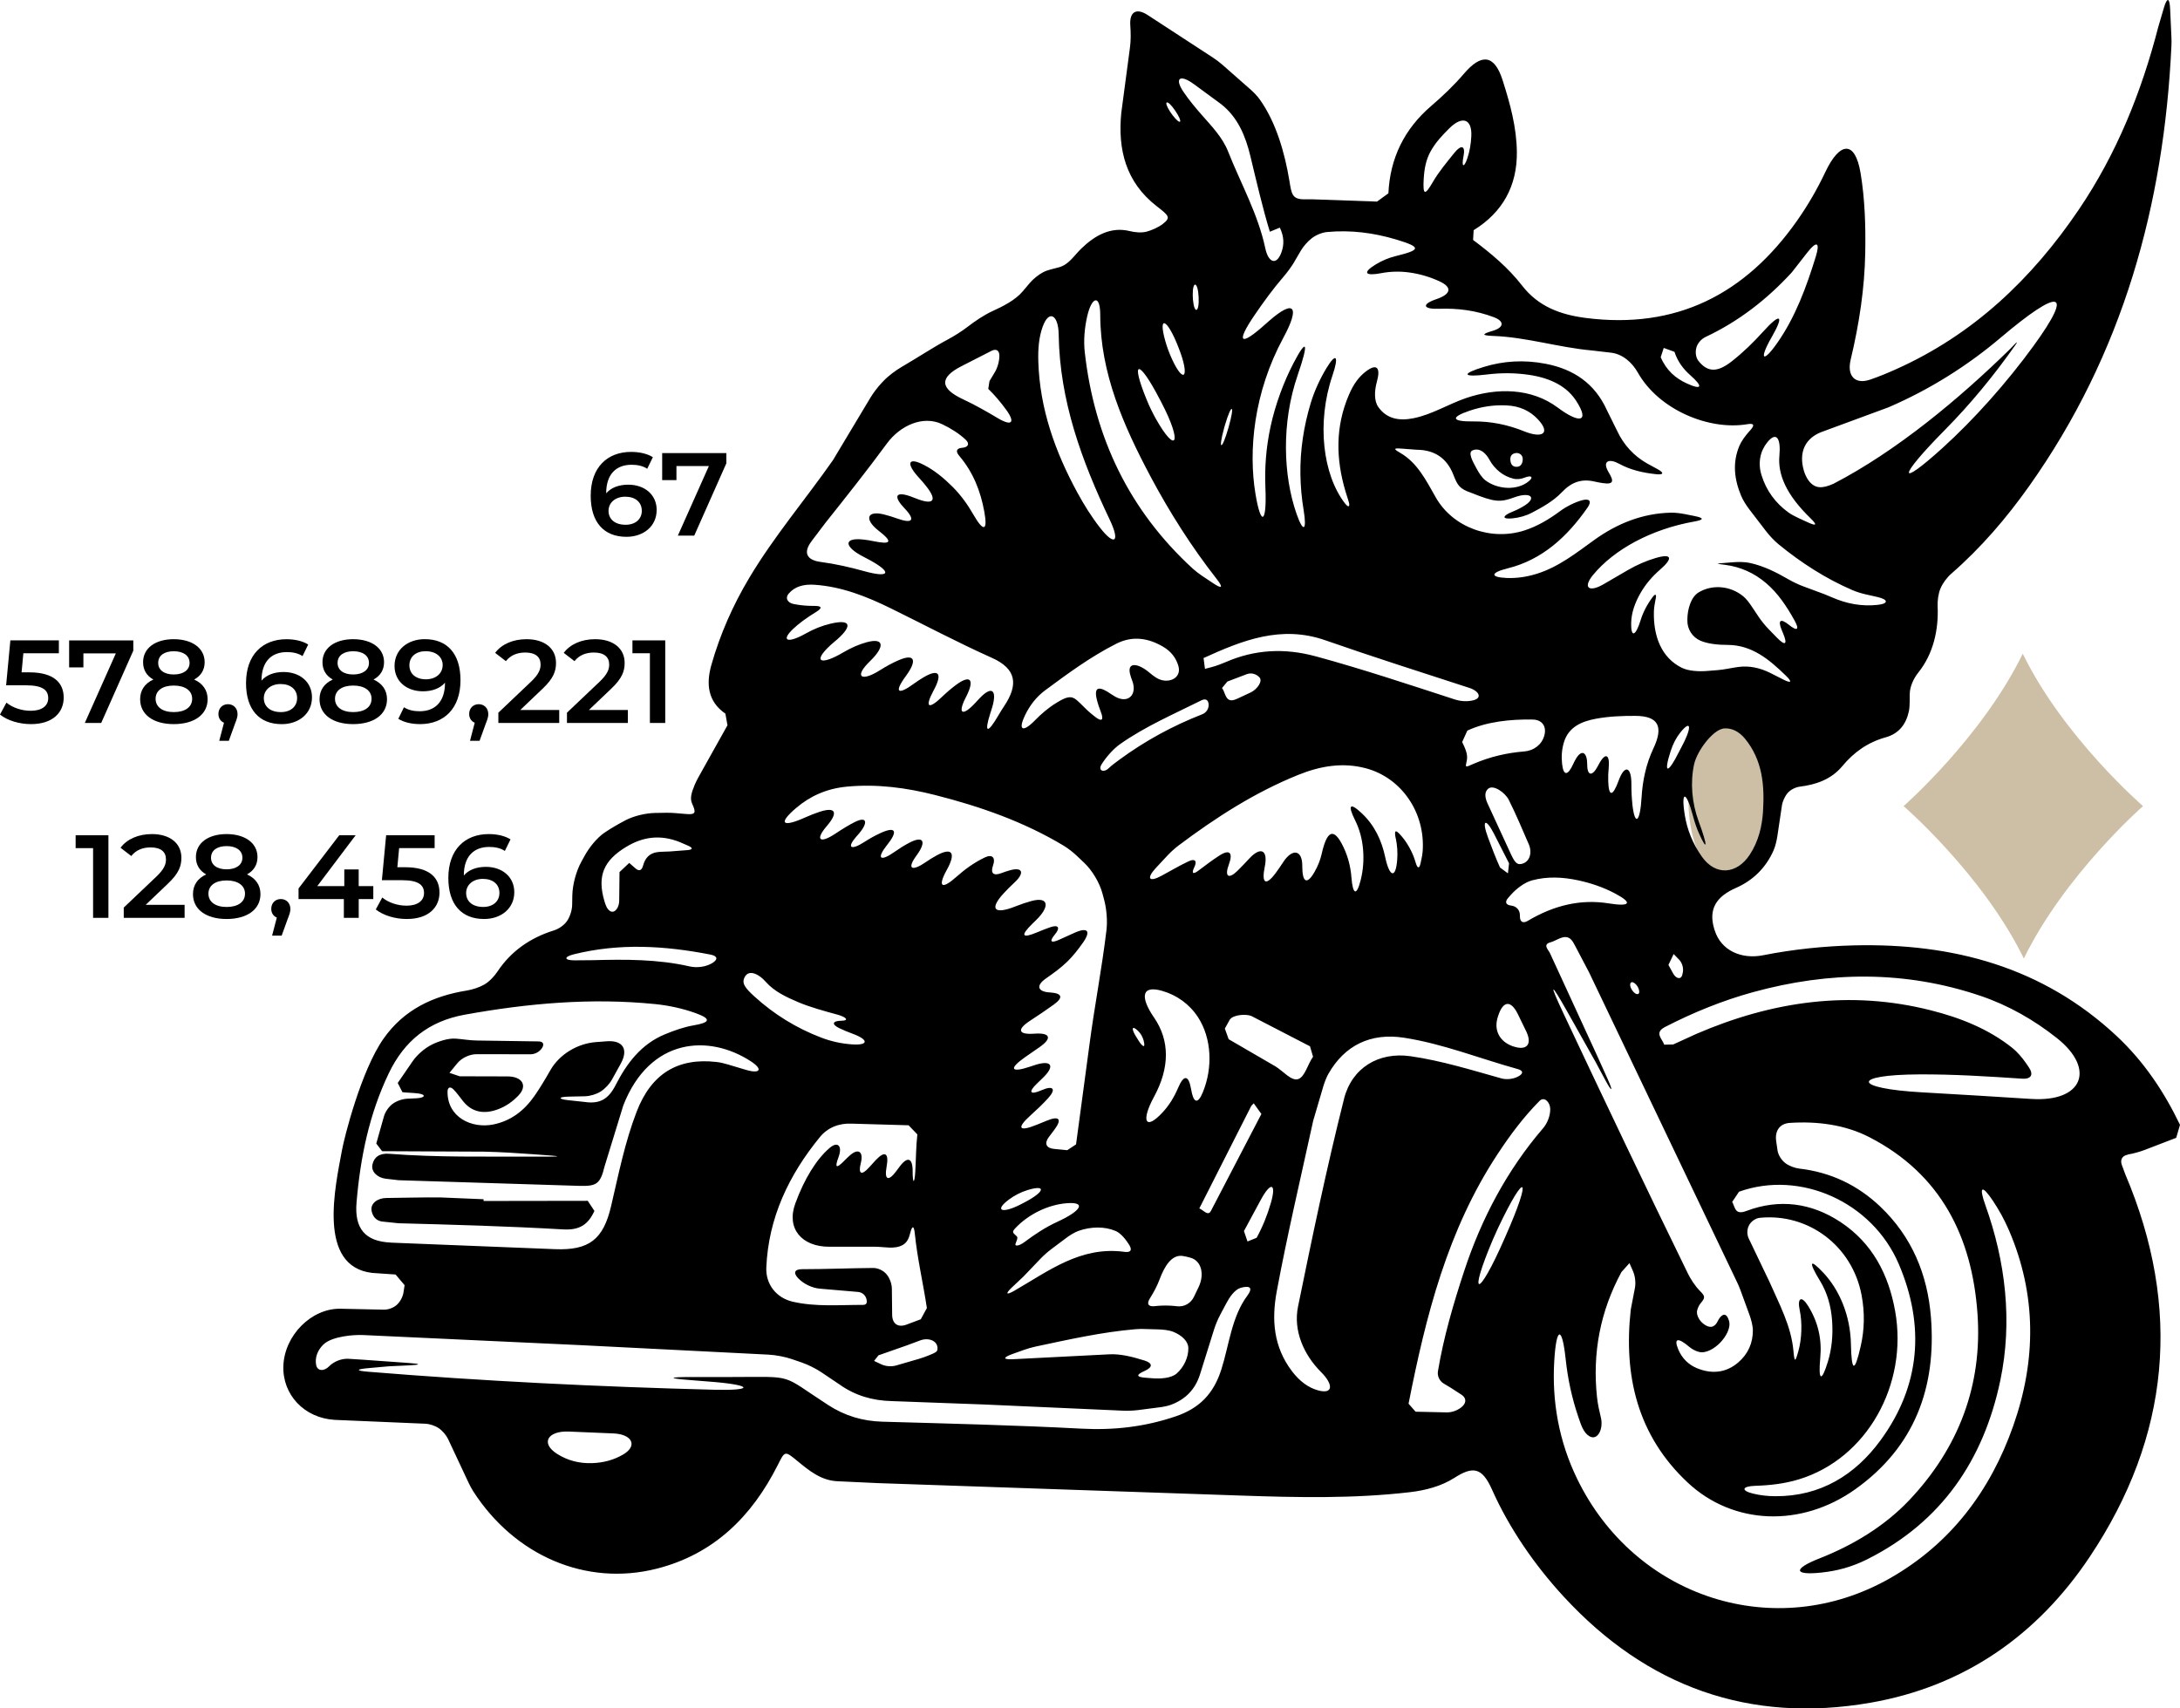 <?xml version="1.0" encoding="UTF-8"?>
<svg id="Layer_2" data-name="Layer 2" xmlns="http://www.w3.org/2000/svg" viewBox="0 0 698.14 547.17">
  <defs>
    <style>
      .cls-1 {
        fill: #cdbfa5;
      }
    </style>
  </defs>
  <g id="Layer_1-2" data-name="Layer 1">
    <g>
      <ellipse class="cls-1" cx="554.27" cy="256.5" rx="13.54" ry="25.85"/>
      <path d="M681.38,369.79l.26-.04c1.58-.27,3.63-.84,5.13-1.41l10.15-3.9,1.22-4.16c-5.12-10.67-11.63-20.36-20.28-28.44-23.68-22.13-52.45-29.79-84.06-29.04-9.52.23-19.53,1.25-29.14,3.16-6.89,1.37-13.47-1.4-15.55-8.02-.03-.08-.05-.16-.08-.24-2.09-6.66.79-10.62,6.92-13.31,5.32-2.33,9.56-6.36,12.05-12.06.57-1.31,1-3.18,1.21-4.6l1.45-9.74c.21-1.38.96-3,1.89-4.05.93-1.05,2.47-1.8,3.86-1.98,5.17-.65,10.04-2.31,13.56-6.54,3.77-4.53,8.19-7.66,13.92-9.26,4.25-1.18,6.53-4.22,7.41-8.29.2-.93.27-2.2.27-3.15l.02-2.42c.02-2.4,1.26-5.03,2.75-6.89,4.79-5.96,6.52-13.66,6.18-21.2-.08-1.79.22-4.08.92-5.74.7-1.66,2.08-3.52,3.44-4.7,9.49-8.27,17.65-17.78,24.93-28.04,30-42.3,43.21-90.04,45.59-141.2.03-.72.03-1.69,0-2.41l-.42-9.23c-.17-3.75-.99-3.84-2.04-.25l-1.76,6c-5.38,20.84-13.31,40.57-25.43,58.47-15.02,22.19-33.81,40.08-58.54,51.15-2.7,1.21-5.42,2.35-8.26,3.32-4.97,1.69-7.51-1.23-6.28-6.38,2.72-11.41,4.47-22.78,4.67-34.35.15-8.55-.11-17.07-1.5-25.43-1.75-10.51-6.64-10.1-11.26-.36-2.59,5.47-5.61,10.71-9.14,15.72-16.56,23.49-38.64,34.8-67.68,31.05-8.02-1.04-15.11-3.62-20.32-10.36-4.4-5.69-9.94-10.31-15.69-14.61l.18-3.13c9.28-5.72,13.95-14.18,13.84-25.03-.08-7.96-2.15-15.44-4.57-23.03-2.65-8.3-6.84-8.56-12.39-2.05-3.23,3.78-6.77,7.14-10.51,10.35-8.56,7.35-13.15,16.69-13.67,27.95l-3.65,2.65-20.67-.73c-.86-.03-2.03.01-2.93,0-3.51-.08-3.79-1.73-4.44-5.87-1.47-8.8-4.18-18.63-9.5-26.11-.78-1.1-2.04-2.39-3.06-3.28l-8.82-7.76c-.88-.78-2.13-1.73-3.12-2.37l-20.9-13.63c-3.62-2.36-5.85-1.06-5.57,3.26.16,2.44.22,4.82-.11,7.19l-2.78,20.93c-1.15,11.73,1.47,22.16,11.3,29.81,3.95,3.07,4.68,3.66,1.99,5.73-1.39,1.07-3.49,2-5.14,2.45-1.65.45-3.78.24-5.43-.17-6.05-1.49-11.14,1.35-15.55,5.63-2.27,2.2-3.89,4.99-6.93,5.91-1.56.47-3.7.82-5.22,1.62-1.52.79-3.26,2.2-4.36,3.51l-2.2,2.61c-2.42,2.88-6.47,4.87-9.64,6.32-2.86,1.31-5.73,3.29-8.14,5.14-1.74,1.34-4.2,2.89-6.14,3.93-4.88,2.6-9.99,6.01-14.78,8.78-1.99,1.15-4.41,2.96-5.98,4.63l-.61.65c-1.21,1.29-2.62,3.15-3.53,4.67l-11.97,19.97c-8.86,12.66-18.92,24.46-26.86,37.79-5.21,8.75-9.27,17.93-12.06,27.74-1.73,6.08-1.23,11.72,4.47,15.66l.67,3.72-9.3,16.64c-.4.72-.9,1.72-1.23,2.51-1.12,2.71-1.52,4.38-.75,6.05,1.21,2.66,1.18,3.49-1.87,3.23l-3.71-.31c-.82-.07-1.92-.11-2.75-.09l-3.61.06c-2.99.05-6.79.95-9.44,2.34-2.3,1.21-4.56,2.51-6.72,3.97-2.44,1.66-4.87,4.71-6.31,7.31l-1.12,2.03c-1.67,3.03-2.82,7.36-2.88,10.82l-.05,2.97c-.03,1.68-.67,3.73-1.61,5.12-.94,1.39-2.66,2.57-4.27,3.07-7.52,2.35-13.69,6.61-18.07,13.21-1,1.51-2.6,3.19-4.16,4.1-1.56.91-3.81,1.64-5.59,1.93-10.71,1.72-20.11,6.01-26.72,15.44-7.23,10.31-12.57,31.75-13.28,35.63-2.14,11.68-8.06,37.32,9.67,39.38l7.48.51,2.89,3.42-.36,2.35c-.22,1.41-1.07,2.99-2.13,3.94h0c-1.06.96-2.73,1.58-4.16,1.55l-13.98-.3c-9.23-.11-17.8,8.51-18.19,18.25-.37,9.24,6.67,16.79,16.47,17.35l28.95,1.23c1.44.06,3.18.64,4.37,1.46,1.19.81,2.38,2.22,2.99,3.52l6.58,14.03c.39.82.95,1.89,1.45,2.65,13.26,20.59,36.06,30.48,58.64,24.8,18.33-4.61,30.58-16.72,38.89-33.25,2.28-4.54,2.24-4.58,6.2-1.33,3.8,3.12,7.58,6.27,12.81,6.54l12.95.6,116.28,3.99c18.08.62,36.15,1.02,54.18-1.08,4.99-.58,10.05-1.91,14.19-4.55,5.86-3.74,8.85-3.61,12.09,3.67,5.61,12.61,13.85,24.43,23.02,34.37,26.6,28.85,59.44,40.69,98.22,33.94,30.02-5.23,53.44-21.62,70.18-46.69,25.77-38.6,29.62-79.69,11.39-122.61l-1.09-2.96c-.61-1.66.15-2.96,1.88-3.26ZM564.61,259.86c-.32,4.9-1.47,9.64-4.23,13.86-4.17,6.38-10.99,6.87-15.36.66-2.96-4.21-4.73-8.69-5.48-13.37-1.28-7.96.5-7.76,2.63.32.57,2.15,1.22,4.04,1.96,5.68,2.72,6.02,2.8,4.02-.15-3.98-2.13-5.78-2.72-12.22-1.47-18.12.51-2.42,2.2-5.27,3.76-7.23,1.56-1.96,3.89-4.28,6.07-4.38,2.32-.11,4.63,1.02,6.51,3.32,5.58,6.82,6.29,14.92,5.75,23.24ZM538.27,239.7c-.2.37-.4.75-.59,1.14-3.54,7.12-5.06,7.15-2.66-.26.75-2.33,1.8-4.34,3.1-5.96,3.59-4.47,3.79-1.56.15,5.09ZM538.9,311.52l-.12.59c-.38,1.8-2.05,1.36-2.93-.26l-1.54-2.8,1.67-3.48,1.72,1.77c1.03,1.06,1.51,2.73,1.21,4.18ZM604.9,130.41c13.14-5.68,25.15-13.23,35.87-22.31,18.52-15.68,23.89-15.76,10.37,2.82-8.49,11.66-18.92,23.37-29.05,32.56-14.38,13.04-14.57,9.74.79-5.81,8.23-8.33,15.67-17.4,22.48-27.07.81-1.14.69-1.24-.28-.23l-1.62,1.68c-16.15,15.78-36.08,32.41-56.28,42.89-3.57,1.6-5.92,1.64-7.93-.95-.64-.83-1.23-2.11-1.53-3.11-1.76-5.92.21-10.78,6.41-12.8l20.77-7.66ZM579.78,165.97c2.26,2.19,2,2.63-.86,1.32l-3.11-1.43c-.99-.46-2.28-1.14-3.16-1.79-4.08-2.98-7-6.93-8.53-11.88-1.22-3.94-.43-7.72,1.86-10.53,3.03-3.71,4.36-1.06,3.87,4.28-.55,5.91,2.09,12.43,9.94,20.03ZM543.27,111.28c.43-1.41,1.61-2.74,2.95-3.36,10.57-4.97,19.67-12.04,27.58-20.66l5.01-6.41c3.01-3.84,4.12-3.28,2.68,1.38-3.02,9.77-6.51,19.28-12.3,27.57-4.64,6.65-5.97,5.44-1.84-1.77.03-.06.07-.12.1-.17,4.05-7.1,2.71-7.76-2.82-1.63-3.07,3.41-6.36,6.61-10.02,9.49-4.52,3.55-7.67,3.63-10.65-.08-.92-1.14-1.1-2.95-.68-4.36ZM532.81,111.44l3.44,1.25c1.01,3.15,2.85,5.54,5.12,7.54,4.07,3.6,3.74,4.83-1.18,2.58-3.54-1.62-6.52-4.11-8.35-8.4l.97-2.98ZM455.95,57.2c.17-3.08.72-6.06,2.2-8.72,1.58-2.85,3.76-5.18,6.05-7.44,4.07-4,7.29-3.03,6.98,2.68-.13,2.38-.5,4.72-1.27,6.98-1.1,3.24-1.93,2.85-1.23-.6,0-.02,0-.05.01-.07.68-3.39-.73-3.82-2.93-1.08-2.45,3.05-4.99,6.07-6.89,9.34-2.56,4.41-3.24,4.35-2.93-1.08ZM414.46,83.92l2.11-3.6c.82-1.41,2.23-3.01,3.52-4.01,1.29-1,3.22-1.83,4.85-1.99,7.61-.72,15.03.25,22.2,2.4,8.31,2.49,7.75,3.35-.15,5.3-2.24.55-4.38,1.44-6.42,2.68-4.37,2.67-3.37,3.77,1.72,2.8,2.92-.56,5.93-.66,9.03-.23,3.34.46,6.46,1.38,9.51,2.76,4.49,2.02,3.79,4.21-.83,5.79-.11.04-.21.07-.32.11-4.55,1.61-3.82,3.15,1.12,2.97,6.09-.22,11.87.54,17.59,2.69,3.51,1.32,3.26,3.32-.37,4.38-3.62,1.06-3.53,1.49.22,1.63,10.64.4,20.9,3.69,31.45,4.64l6.23.72c3.74.43,6.78,3.17,8.58,6.36,6.79,12.03,22.91,18.6,35.06,16.55,2.08-.35,2.47.22,1.06,1.82l-.59.66c-1.06,1.2-2.35,2.92-2.97,4.39-2.31,5.45-1.67,10.84.58,16.16.59,1.39,1.68,3.08,2.6,4.28l5.41,7.05c1.04,1.35,2.59,3,3.91,4.08,7.26,5.95,15.1,11.01,23.76,14.74,1.2.52,2.85,1.02,4.13,1.31l3.8.86c3.55.8,3.61,2.15.03,2.52-5.06.53-9.83-.31-14.72-2.47-.7-.31-1.64-.71-2.36-.98l-6.92-2.57c-1.4-.52-3.19-1.39-4.49-2.14-3.94-2.28-7.97-4.32-12.48-5.29-1.54-.33-3.65-.34-5.22-.21l-2.6.21c-3.14.25-3.13.22-.04.62,4.89.64,9.33,2.58,13.23,5.94,3.77,3.25,6.44,7.28,8.98,11.81,1.71,3.05.95,3.66-1.76,1.47-2.72-2.19-3.63-1.5-2.29,1.72l.45,1.08c1.46,3.51.67,4.04-1.99,1.32l-2.68-2.75c-1.05-1.08-2.31-2.63-3.15-3.88l-2.39-3.57c-.68-1.01-1.65-2.31-2.59-3.07-4.24-3.45-10.02-3.82-14.29-1.23-2.47,1.5-3.53,5.37-3.59,8.45v.51c-.07,2.77,1.59,5.37,4.13,6.48,2.54,1.11,6.02,1.37,8.75,1.37,7.79.02,13.35,4.68,18.68,9.87,2.09,2.03,1.73,2.53-.87,1.21l-4.34-2.2c-3.24-1.57-6.55-2.26-9.98-1.82-1.97.25-4.56.85-6.57,1.01l-3.54.28c-2.5.2-5.83.06-8.02-1.01-6.48-3.19-9.18-10.02-8.96-18.06.03-1.08.25-2.5.47-3.56l.12-.57c.3-1.39-.14-1.62-.99-.48-1.8,2.42-3.08,4.89-3.87,7.47-1.56,5.04-3.11,5.73-3.01.82.07-3.24,1.19-6.43,3.01-9.6,1.66-2.88,3.75-5.3,6.25-7.47,4.22-3.66,3.84-5.28-1.48-3.7-3.12.93-5.99,2.21-8.76,3.8l-7.85,4.57c-4.71,2.74-6.72,1.13-3.42-2.91,6.77-8.26,18.77-14.74,32.43-17.16,3.2-.56,3.24-1.15.04-1.78l-3.12-.62c-1.32-.26-3.1-.48-4.45-.44-9.01.22-17.08,3.43-24.47,8.74-5.8,4.18-11.43,8.66-18.43,10.84-3.25,1.01-6.47,1.47-9.68,1.33-5.42-.23-5.04-1.74.36-3.07,11.02-2.73,19.04-10.05,25.61-19.49,1.39-2,.67-2.97-1.69-2.35-2.36.62-5.18,2.07-7.14,3.52-3.47,2.56-7.15,4.8-11.36,6.16-10.64,3.45-22.9-.84-28.43-10.58-3.1-5.46-5.88-11.05-11.3-14.21-2.34-1.36-2.3-1.61.48-1.4l4.64.35c5.73.03,9.72,2.62,11.83,8.04,1.3,3.33,1.92,4.47,5.71,5.76,7.48,3.01,9.24,3.12,13.74,1.47,5.2-1.91,7.36.03,3.41,2.57-1.16.74-2.46,1.41-3.9,1.99-3.39,1.36-3.52,2.49-.04,2.15,2.09-.21,4.24-.78,6.16-1.78,3.3-1.72,6.93-3.74,9.6-6.54,3.03-3.19,6.18-4.5,10.66-3.44.81.19,1.65.35,2.5.47,3.54.51,3.59-.63,1.86-3.49-.13-.21-.24-.42-.35-.64-1.51-3.03.63-3.76,3.74-2.06,3.57,1.96,7.51,2.88,11.88,3.34,2.35.25,2.54-.46.47-1.59l-3.45-1.88c-4.27-2.45-7.44-5.92-9.54-10.38l-3.32-6.72c-3.85-8.46-10.54-13.04-19.52-14.79-6.97-1.36-13.54-.93-19.8.97-7.49,2.27-6.86,3.41.99,2.44,4.43-.55,8.93-.55,13.53.14,7.09,1.07,12.1,3.84,15.01,8.35,4.44,6.9.96,7.26-5.93,2.12-8.45-6.31-19.5-6.42-29.39-3.04-5.69,1.95-10.84,5.25-16.81,6.45-4.46.89-8.51.3-11.26-3.59-1.36-1.92-1.3-5.1-.44-8.19,1.18-4.25.09-5.98-3.56-3.19-2.26,1.73-3.94,4.04-5.4,7.43-4.39,10.2-4.22,20.55-1.1,31.01l.97,3.09c.58,1.85.01,2.22-1.16.7-7.05-9.13-9.15-25.75-3.99-40.96,2.13-6.27,1.19-7.51-1.96-2.3-2.02,3.34-3.85,7.3-5.01,11.16-2.24,7.44-3.42,15.06-3.3,22.84.06,3.84.4,7.65,1.03,11.41,1.11,6.69-.12,7.39-2.28,1.17-4.24-12.17-4.91-29.09.4-44.47,3.55-10.3,3-12.12-1.38-3.73-3.09,5.94-5.82,13.23-7.35,20.39-1.39,6.49-1.91,12.96-1.63,19.49.49,11.39-1.4,12.6-3.16,2.1-2.35-14-.59-32.6,8.92-50.16,5.34-9.87,3.64-12.57-4.62-5.34-.37.33-.75.66-1.12.99-8.13,7.31-9.61,6.08-3.44-2.96,2.9-4.25,5.93-8.39,9.2-12.19,1.16-1.35,2.57-3.23,3.47-4.77ZM522.77,257.61c-.22-2.03-.33-4.19-.32-6.43.03-5.36-1.97-6.45-3.88-1.69-.09.22-.17.43-.25.65-1.8,4.88-3.12,5.26-3.29.12-.05-1.42.01-2.86.15-4.31.4-4.2-.97-5.08-2.97-1.51-.16.28-.31.57-.46.85-1.74,3.36-3.41,3.39-3.45-.32,0-.06,0-.13,0-.19-.01-3.77-1.7-4.92-3.56-1.83-.35.58-.66,1.17-.94,1.79-1.68,3.7-3.11,3.93-3.55-.11-.25-2.36-.09-4.65.61-6.94,1.5-4.89,5.71-6.63,10.17-7.47,4.18-.78,8.38-.95,12.69-.93,7.65.03,8.95,3.68,5.8,10.38-2.37,5.04-3.49,10.32-3.81,15.75-.48,8.12-2.17,9.28-2.95,2.19ZM522.67,317.14c-1.21-1.81-.51-3.3.9-2.15.61.5,1.04,1.18,1.28,1.96.55,1.85-.97,2-2.18.19ZM468.26,237.66l1.65-3.65c6.12-2.86,13.86-3.69,20.95-3.54,3.05.06,4.52,2.23,3.69,5.17-.83,2.94-3.41,4.81-6.45,5.05-5.42.42-10.94,1.69-16.11,3.92-2.86,1.24-2.76,1.39-2.25-1.03.42-1.96-.54-3.95-1.49-5.92ZM447.01,268.55c.47,2.32.61,4.59.44,6.83-.47,6.19-2.48,5.56-3.82-.76-1.15-5.44-3.42-10.27-7.5-14.11-3.93-3.7-4.55-2.6-2.17,2.2,1.43,2.87,2.28,6.01,2.56,9.38.28,3.35.03,6.6-.75,9.74-1.33,5.33-2.55,4.72-2.98-.83-.26-3.37-1.08-6.57-2.51-9.6-3.24-6.86-5.4-5.06-6.99,2-.46,2.05-1.24,4-2.3,5.85-2.49,4.36-3.92,3.29-3.94-1.75,0-.14,0-.28,0-.42-.1-5.02-3.28-5.28-6.11-.94-.79,1.21-1.6,2.4-2.47,3.57-3.16,4.22-4.5,3.16-3.45-2.02,0-.05.02-.1.03-.14,1.06-5.28-1.28-6.52-4.93-2.61-1.25,1.34-2.51,2.7-3.86,4.01-2.85,2.78-4.14,1.77-2.74-2.01,0-.02.01-.04.02-.06,1.39-3.74.28-5-3.07-2.83-2.3,1.49-4.46,3.13-6.67,4.8-1.77,1.34-2.3.9-1.33-1.09.98-1.99.22-2.85-1.78-1.91-3.04,1.42-5.86,3.13-8.74,4.67-4.06,2.18-4.9.82-1.71-2.6l3.73-4c.95-1.02,2.32-2.25,3.43-3.09,11.95-8.97,24.45-17.04,38.41-22.66,7-2.82,14.19-4.08,21.66-2.08,11.44,3.08,19.01,14.27,18.14,26.54-.05.78-.23,1.81-.4,2.57l-.3,1.39c-.35,1.6-.91,1.63-1.42.07l-.46-1.43c-.78-2.42-2.4-5.32-4.05-7.25l-.27-.31c-1.81-2.12-2.28-1.82-1.73.88ZM366.38,435.73c-3.7-1.16-7.58-2.14-11.12-1.95l-30.63,1.56c-3.49.18-3.63-.49-.34-1.68l3.72-1.33c1.06-.38,2.51-.79,3.62-1.03,10.57-2.24,21.13-4.63,31.94-5.56.84-.07,1.97-.1,2.81-.07l4.57.13c1.49.04,3.47.23,4.83.79,2.81,1.14,4.72,3.08,4.78,5.11.09,3.03-1.45,6.2-3.7,8.2-1.76,1.56-5.19,1.76-7.82,1.55l-2.21-.17c-2.96-.23-3.05-.92-.39-2.12.04-.02.07-.03.11-.05,2.68-1.21,2.68-2.5-.16-3.39ZM369.57,325.9c-4.32-6.28-4.25-10.5,2.61-8.53,4.72,1.35,8.81,4.29,11.54,8.53,4.27,6.64,4.74,15.97,1.5,23.91-1.67,4.08-3.04,3.41-3.76-.87-.02-.11-.04-.21-.06-.32-.8-4.47-2.37-4.32-4.12-.17-1.25,2.94-2.84,5.53-4.87,7.74-5.59,6.09-7.12,2.99-2.83-4.91,5.07-9.33,5.05-18.02,0-25.37ZM358.51,243.31c-1.03.76-2.35,1.69-3.47,2.76-1.66,1.58-3.55.71-2.19-1.37l.14-.22c1.39-2.14,3.61-4.66,5.68-6.12,7.98-5.65,17.43-9.73,26.13-14.07,1.27-.63,2.17-.12,2.26,1.29.09,1.42-.74,2.69-2.06,3.2-9.45,3.69-18.29,8.51-26.49,14.52ZM364.32,332.8c-.09-.15-.18-.3-.28-.44-1.87-2.83-1.61-4.16.41-2.18.85.83,1.46,1.87,1.77,3.01.75,2.73-.28,2.34-1.91-.39ZM357.21,394.24c1.76.75,3.39,2.82,4.43,4.51,1.03,1.69.44,2.48-1.53,2.21-14.05-1.9-24.29,6.15-35.26,12.45-2.64,1.52-2.98,1.02-.77-1.07l3.69-3.48,5.51-5.76c.93-.97,2.27-2.16,3.34-2.96l4.73-3.55c1.13-.85,2.71-1.87,4.03-2.34,4.07-1.45,8.49-1.43,11.82,0ZM338.59,391.35c-3.76,1.71-7.22,4.02-10.57,6.52-1.65,1.23-3.11,1.4-2.81.51.31-.92.87-1.91.43-2.37-1.08-1.13-1.85-1.2-.44-2.68,4.38-4.6,10.64-7.48,16.35-7.94,6.59-.53,4.61,2.51-2.96,5.95ZM328.14,385.09c-.19.1-.38.2-.56.3-6.7,3.61-9.39,2.43-4.41-1.23,1.74-1.28,3.75-2.33,5.92-2.99,6.1-1.86,5.52.56-.94,3.92ZM377,418.39l-.86-.09c-1.75-.19-4.08-.19-5.83,0l-.54.06c-2.07.22-2.62-.75-1.51-2.51,1.25-1.98,2.32-4,3.09-6.06,1.52-4.05,3.82-8.11,7.49-7.5.81.13,1.62.32,2.42.55,3.67,1.06,4.46,5.53,2.58,9.43-.5,1.04-1.01,2.08-1.48,3.08-.97,2.06-3.09,3.29-5.35,3.04ZM384.08,387.05l16.65-32.86.78-.8,2.45,3.41-16.16,31.04c-.94,1.82-2.38-.26-3.72-.79ZM393.47,332.84l-1.22-3.4,1.55-2.78c.93-1.67,5.43-2.03,7.13-1.15l18.6,9.62.97,3.34c-1.71,2.38-2.58,6.38-4.72,7.14-2.19.78-4.85-2.56-7.33-4.06l-14.99-8.71ZM391.35,220.37l1.72-2.08,6.32-2.4c1.48-.49,3,.03,3.95,1.07,1.15,1.26-.82,3.89-2.78,4.81l-3.57,1.67c-.86.4-2.1,1.05-3.03.82-1.6-.4-1.7-2.77-2.61-3.89ZM421.27,210.2c-9.89-2.69-19.43-2.18-28.68,1.84-1.3.56-3.05,1.23-4.42,1.59l-2.28.6-.45-3.46c12.43-5.67,24.82-10.63,38.97-5.7,15.04,5.25,30.87,10.29,46.15,15.26,3.26,1.06,4.26,3.39.95,4.04-1.8.36-3.63.3-5.7-.37-14.78-4.8-29.53-9.73-44.54-13.81ZM392.02,137.08c.08-.29.16-.58.25-.86,2.18-7.38,3.31-6.84,1.16.71,0,.01,0,.03-.01.04-2.15,7.53-3.42,7.45-1.39.11ZM487.01,276.74c-1.21.19-1.94-.56-3.15-3.18l-7.53-16.34c-.95-2.13-.83-3.7.27-4.61,1.66-1.39,5.41,1.25,6.57,3.56,2.27,4.5,4.41,9.61,6.43,14.27,1.16,2.68.33,5.86-2.59,6.31ZM478.55,267.25l4.72,9.27-.36,3.21-2.53-1.87c-1.34-2.93-2.59-6.24-3.82-9.54-2.15-5.76-.8-6.56,2-1.07ZM479.71,325.6l.15-.46c1.55-4.62,4.01-4.79,6.18-.42.95,1.91,1.87,3.8,2.77,5.7,1.94,4.14.1,6.19-4.23,4.72h-.03c-4.32-1.48-6.29-5.19-4.84-9.54ZM489.34,294.91c-1.6.95-2.61.42-2.59-1.44v-.24c.02-1.72-1.11-2.99-2.82-3.18-1.71-.19-2.09-1.17-.95-2.45l.91-1.03c1.69-1.9,4.33-3.95,6.77-4.6,4.8-1.29,9.72-1.08,14.68-.02,4.11.88,8,2.2,11.6,4.08,6.18,3.22,5.16,4.43-1.75,3.32-8.93-1.44-17.52.6-25.87,5.56ZM484.62,153.31c1.36.32,2.54.1,3.69-.35,2.11-.81,2.9-.19,1.31,1.15-3.72,3.12-10.09,2.68-13.96-.29-1.11-.85-2.11-2.47-2.79-3.74l-.61-1.14c-.48-.91-1.15-2.16-1.3-3.2-.14-.96.19-1.39.93-1.61,2.23-.67,4.03,1.16,5.11,3.14,1.56,2.88,4.31,5.25,7.62,6.03ZM483.68,147.27c-.06-1.34.58-2.1,2.07-2.19,1.24.11,1.98.94,1.9,2.2-.07,1.14-.6,2.26-2.01,2.24-1.39-.01-1.89-1.01-1.95-2.25ZM488.11,138.15c-5.26-2.13-10.69-3.23-16.33-3.17-6.79.08-7.52-1.28-1.09-3.45,3.7-1.25,7.56-1.87,11.66-1.69,4.46.19,7.69,1.84,10.15,4.46,4.17,4.44,1.53,6.24-4.39,3.85ZM382.35,26.95l8.67,6.37c5.36,4.19,7.84,10.19,9.39,16.6,1.81,7.5,3.98,16.91,6.26,24.3l3.19-1.31c1.44,2.98,1.37,5.53.53,7.87-1.58,4.39-4.2,3.38-5.18-1.25-2.31-10.94-7.86-20.75-11.93-31.04-1.76-4.45-5.17-7.98-8.33-11.58-2.09-2.38-4.12-4.8-5.9-7.42-3.05-4.49-1.18-5.83,3.3-2.53ZM382.04,95.98c-.04-.48-.07-.96-.07-1.45-.06-4.76,1.65-4.42,1.89.64.25,5.06-1.4,5.55-1.82.8ZM376.36,35.45s.02.03.03.04c2.59,3.84,1.79,4.88-.87,1.41-.27-.35-.52-.71-.76-1.07-2.42-3.69-1-4.25,1.6-.38ZM377.35,111.15c.03.08.07.17.1.25,3.74,9.51,1.65,11.83-2.11,3.65-.87-1.89-1.6-3.86-2.16-5.84-2.34-8.22.5-7.46,4.17,1.93ZM371.54,128.14c.11.21.22.42.33.63,7.01,13.4,4.77,16.9-1.71,5.36-1.08-1.92-2.04-3.92-2.89-5.98-5.43-13.19-2.58-13.3,4.27,0ZM348.18,101.29c1.45-6.33,4.16-7.1,4.17-.44.03,18.67,7.45,35.51,16.21,51.97,5.96,11.19,13.1,22.45,21.04,32.57,2.25,2.87,1.81,3.37-1.22,1.33l-3.51-2.35c-.93-.62-2.11-1.53-2.94-2.29-20.29-18.62-31.48-41.94-34.54-69.32-.4-3.63-.1-7.6.79-11.47ZM333.94,104.59c1.98-5.49,5.01-3.8,5.1,2.53.32,21.3,7.41,40.57,16.36,59.36,3.38,7.09,1.6,8.6-3.13,2.53-2.72-3.49-5.08-7.26-7.22-11.19-7.14-13.11-12.08-26.94-12.53-42.03-.12-3.88.14-7.68,1.41-11.21ZM328.2,229.22c1.51-3.17,3.61-5.97,6.51-8.12,7.28-5.39,14.62-10.8,22.78-14.92,5.25-2.66,10.28-1.79,14.95.93,2.62,1.53,4.16,3.62,4.92,6.13,1.26,4.19-3.59,6.07-7.11,3.81-.72-.46-1.41-.98-2.06-1.54-3.71-3.16-7.22-3.57-6.31.3.17.73.42,1.45.69,2.16,1.71,4.37-1.14,7.52-5.38,5.19-.44-.24-.87-.51-1.28-.79-3.68-2.57-5.71-2.72-4.66,1.66.33,1.37.8,2.71,1.31,4.04,1.02,2.64.26,3.21-1.95,1.44l-1.27-1.02c-1.45-1.16-3.08-3.04-4.51-4.25-1.79-1.52-3.24-1.12-6.43.82-2.63,1.6-4.91,3.55-7,5.7-3.77,3.87-5.47,3.22-3.19-1.54ZM307.91,117.29l9.6-4.91c1.52-.78,2.53-.16,2.54,1.55,0,1.7-.57,3.81-1.45,5.27l-1.72,2.87-.39,2.49c2.11,2.03,3.96,4.26,5.69,6.62,3.09,4.22,1.86,5.43-2.64,2.75-3.62-2.16-7.29-4.25-11.14-6.05-7.26-3.39-7.77-6.87-.5-10.59ZM259.85,173.4l4.52-5.97c6.39-8.03,13.31-16.73,19.66-25.38,4.19-5.71,11.53-9.14,17.72-6.17,2.8,1.34,5.45,3.01,7.51,4.96,1.36,1.28.81,2.43-1.08,2.58-1.89.15-2.23,1.12-1,2.56,4.57,5.39,6.84,11.42,8.02,17.79,1.19,6.44-.25,6.67-3.51.99-1.82-3.18-3.96-6.16-6.6-8.81-2.79-2.79-5.78-5.27-9.15-7.01-5.31-2.75-5.85-.45-1.54,4.19.81.88,1.59,1.79,2.32,2.73,3.68,4.72,2,5.97-3.53,3.73-.57-.23-1.14-.45-1.72-.65-4.79-1.66-5.37.12-1.83,3.84.02.02.04.05.07.07,3.57,3.76,2.51,4.98-2.36,3.23-1.43-.51-2.86-.96-4.33-1.32-5.47-1.33-6.27,1.63-1.64,5.23,4.63,3.59,4.06,4.52-1.67,3.34-1.04-.21-2.08-.39-3.14-.51-6.6-.75-6.31,2.32.04,5.55.65.33,1.29.67,1.93,1.02,7.33,4.01,6.35,5.8-1.74,3.56-4.54-1.26-9.18-2.33-14.02-2.97-4.44-.59-5.63-2.99-2.92-6.57ZM261.07,194.06h-1.1c-1.47,0-3.42-.17-4.86-.43l-.9-.16c-1.99-.36-2.89-1.91-1.59-3.39,1.88-2.14,4.56-3.05,8.33-2.78,8.66.61,16.6,3.75,24.27,7.52,10.72,5.26,21.27,10.88,32.45,15.89,7.91,3.54,8.48,8.6,3.91,15.45-.65.98-1.27,1.98-1.86,2.99-3.51,6.03-4.64,5.71-2.51-.91.08-.24.16-.49.24-.73,2.07-6.21.49-8.27-3.67-3.93-.41.42-.82.87-1.24,1.33-4.1,4.51-5.96,3.98-3.45-1.13.11-.22.22-.44.33-.66,2.75-5.39,1.46-7.26-3.32-3.7-1.54,1.15-2.98,2.39-4.35,3.71-4.32,4.17-5.69,3.57-2.91-1.71.06-.12.12-.23.18-.34,2.79-5.15,1.83-7.12-3.23-4.15-1.09.64-2.13,1.33-3.13,2.06-4.99,3.65-6.4,2.89-2.82-2.1.09-.12.17-.24.26-.36,3.61-4.9,3.02-7.38-2.33-5.06-1.91.83-3.91,1.9-6.05,3.25-5.65,3.56-8.05,2.24-3.88-2.16.26-.28.54-.55.82-.83,4.71-4.57,4.62-7.61-1.2-6-2.44.68-4.93,1.77-7.45,3.25-6.7,3.96-9.57,3.23-5.07-1.35.67-.68,1.4-1.35,2.17-1.98,5.82-4.78,6-7.57-1.12-5.89-2.71.64-5.37,1.69-7.95,3.15-5.68,3.21-8.11,2.45-4.13-1.39,1.84-1.77,4.32-3.59,7.61-5.62,1.83-1.13,1.65-1.82-.48-1.82ZM255.04,258.73c4.38-3.72,9.64-6.15,16.13-6.77,9.62-.92,19.08.33,28.37,2.7,14.42,3.67,28.37,8.54,41.15,16.24,1.36.82,3.01,2.12,4.16,3.21l2.38,2.26c2.58,2.45,4.91,6.37,5.83,9.81l.54,2.02c.77,2.86,1.1,6.73.75,9.66-1.47,12.36-3.87,24.58-5.48,36.92l-4.27,31.76-2.81,1.86-4.23-.41c-2.54-.25-3.21-1.77-1.67-3.8l1.73-2.29c2.57-3.41,1.65-4.6-2.3-2.99l-3.22,1.31c-5.88,2.4-6.68,1.15-1.95-3.09,1.88-1.69,3.75-3.45,5.51-5.39,2.69-2.97,1.64-4.18-2.07-2.56-3.71,1.62-4.41.67-1.51-2.12.67-.64,1.34-1.28,2.01-1.94,3.96-3.86,2.52-5.73-2.81-3.95-.46.15-.92.31-1.38.46-6.14,2.06-6.97.75-1.7-2.97,1.52-1.07,3.06-2.13,4.63-3.21,4.23-2.92,3.55-4.74-1.58-4.37-5.13.37-5.71-1.3-1.41-4.12,2.64-1.73,5.21-3.44,7.69-5.24,3.14-2.29,2.53-3.6-1.28-3.85-.04,0-.08,0-.11,0-3.89-.26-4.42-2.2-1.23-4.44,2.48-1.74,4.86-3.43,6.95-5.49,1.83-1.8,3.39-3.8,4.92-5.96,2.69-3.8,1.57-5.12-2.67-3.21l-5.01,2.26c-2.61,1.17-3.12.5-1.29-1.7,1.83-2.2,1.19-3.26-1.5-2.33-1.38.48-2.71,1-4,1.55-4.99,2.12-5.65,1.21-1.78-2.6.41-.41.82-.81,1.24-1.21,4.55-4.4,4.1-7.64-1.43-6.16-1.62.44-3.35,1.02-5.19,1.75-6.64,2.64-8.49.97-3.71-4.22,1.11-1.21,2.27-2.36,3.49-3.49,3.18-2.94,2.66-4.99-1.36-3.91-.99.27-1.96.59-2.92.96-2.5.94-3.51.05-2.63-2.47.88-2.52-.25-3.72-2.65-2.56-3.46,1.66-6.42,3.83-9.14,6.25-4.54,4.05-6.02,3.26-3.13-2.07.05-.1.1-.19.16-.29,2.86-5.17,1.84-7.36-3.33-4.53-1.18.64-2.32,1.35-3.43,2.12-4.32,2.98-6.06,2.31-3.34-1.61.16-.22.32-.45.48-.68,3.1-4.28,2.14-6.29-2.42-3.91-1.65.86-3.21,1.85-4.72,2.91-4.56,3.22-5.91,2.28-2.53-2.04.07-.08.13-.17.2-.25,3.4-4.28,2.77-5.99-2.17-3.73-1.79.82-3.49,1.77-5.11,2.82-4.36,2.81-5.84,2.01-2.69-1.64.16-.18.31-.36.48-.54,3.44-3.82,3.12-6.17-.87-4.19-1.72.85-3.79,2.1-6.44,3.85-4.8,3.16-6.35,1.92-2.74-2.35.05-.06.11-.13.16-.19,3.7-4.32,2.93-6.31-2.44-4.51-1.51.51-2.99,1.08-4.42,1.73-7.36,3.31-8.97,2.09-2.87-3.09ZM255.65,409.44c1.69,1.78,4.43,3.1,6.88,3.31l12.23,1.05c1.44.12,2.55,1.15,2.78,2.56.14.87.02,1.6-1.23,1.59-7.49-.02-15.04.68-22.43-1.02-5.24-1.21-8.69-5.55-8.47-10.92.67-15.97,7.22-29.65,17.15-41.8,2.49-3.05,6.13-4.53,10.34-4.31l18.07.52,2.81,2.92c-.44,3.94-.43,7.93-.66,11.84-.25,4.17-.85,4.1-.85-.12s-1.67-4.77-4.18-1.38l-1,1.35c-2.59,3.5-3.94,2.95-3.16-1.33,0-.03,0-.05.01-.08.78-4.23-.5-5.21-3.45-2.08-.75.79-1.47,1.6-2.19,2.4-2.43,2.71-3.52,2.08-2.62-1.44.9-3.52-.71-4.86-3.4-2.52-.65.56-1.26,1.15-1.86,1.76-2.6,2.66-3.18,2.37-1.88-1.13,1.3-3.5-.19-5.2-2.82-2.96-4.22,3.58-8.12,9.89-11.02,17.8-2.97,8.09,2.12,13.88,10.83,13.87h14.51c3.05-.03,6.41.94,9.07-.57,1.43-.81,1.99-2.23,2.37-3.77.65-2.59,1.23-2.48,1.5.22.79,7.9,2.72,16.12,3.85,23.76l-1.95,3.59-4.56,1.71c-2.74,1.03-4.58-.24-4.61-3.16l-.09-8.36c-.02-1.58-.71-3.43-1.73-4.63-1.02-1.2-2.75-2.01-4.32-1.99-7.36.06-15.24.39-22.67.39-2.45,0-2.96,1.14-1.27,2.92ZM281.36,434.09l8.99-3.15,4.39-1.63c2.63-.98,5.77.12,5.48,2.89-.08.81-.81,1.11-2.62,1.86-.99.41-2.3.88-3.3,1.17l-7.33,2.13c-1.47.43-3.36.28-4.75-.38l-2.3-1.09,1.43-1.8ZM238.22,313.59c1.13-3.43,4.62-1.84,7.05.92,2.69,3.05,6.5,4.84,10.41,6.5,3.69,1.56,8.29,2.82,12.54,3.98,2.69.74,3.95,1.91,1.16,1.95s-3.14,1.14-.65,2.35c1.44.7,2.88,1.28,4.32,1.81,5.24,1.92,5.17,3.8-.29,3.4-3.32-.24-6.58-.94-9.79-2.17-7.94-3.04-15.08-7.44-21.36-13.16-2.77-2.52-3.92-3.98-3.39-5.6ZM200.4,271.33c5.59-3.43,11.14-4.02,17.17-1.67l2.77,1.2c1.66.72,1.57,1.29-.24,1.43l-5.62.43c-1.17.09-2.73.04-3.9.2-2.56.34-3.97,1.85-4.65,4.36-.41,1.52-1.23,1.89-2.43.85l-1.99-1.74-3.11,2.93-.1,9.25c-.02,2.05-1.4,4.11-2.87,3.26-1.03-.6-1.48-1.87-1.9-3.33-2.31-7.97-.19-12.84,6.87-17.17ZM183.82,305.64c14.46-3.57,28.79-2.8,43.72.11,2.31.45,2.49,1.58.46,2.78-2.03,1.19-4.88,1.53-7.17,1-10.15-2.32-20.56-2.27-30.96-1.99l-5.78.05c-3.47.03-3.63-1.12-.27-1.95ZM125.19,397.99c-8.27-.35-11.71-4.49-11.01-12.84,1.21-14.36,4.04-28.26,10.33-41.39,5-10.44,12.85-16.67,24.27-18.75,20.24-3.67,40.56-5.47,61.09-3.4,4.24.43,8.71,1.38,12.93,2.9,5.13,1.85,4.59,3.01-.63,3.9-3.05.52-6.03,1.55-9.22,2.87-7.65,3.14-12.29,9.39-15.81,16.29-2.29,4.48-5.04,6.08-9.82,5.39l-5.4-.58c-3.24-.35-3.17-1.06.09-1.13l5.33-.12c1.64-.04,3.65-.65,5.03-1.52,1.38-.88,2.83-2.42,3.62-3.85l2.82-5.11c2.48-4.5.71-7.5-4.41-7.14-1.2.09-2.4.18-3.58.27-5.84.44-11.65,3.89-14.56,8.99-1.68,2.94-3.41,5.84-5.15,8.32-3.27,4.67-7.5,7.93-13.12,9.07-6.88,1.4-14.76-2.25-14.67-10.55.02-1.43.9-1.68,1.92-.66,1.02,1.03,2.12,2.58,3.01,3.7,2.8,3.53,6.64,4.4,11.36,2.6,2.36-.9,4.53-2.37,6.45-4.4,3.02-3.2,1.08-6.07-3.49-6.08l-15.36-.04-3.27-1.1,2.44-2.99c1.46-1.8,3.98-2.99,6.3-2.99l17.22.03c1.45,0,2.93-.81,3.7-2.04.77-1.23.32-2.06-1.13-2.08l-19.8-.29c-2.25-.02-4.47-.44-6.71-.6-2.44-.18-5.55.85-7.77,1.97-2.22,1.12-4.64,3.23-6.05,5.28l-4.77,6.95,1.51,2.96c1.65.18,3.34.18,5,.39,2.65.34,2.35,1.41-.49,1.55l-3.05.15c-1.54.08-3.4.74-4.64,1.67-1.24.93-2.34,2.54-2.76,4.03l-2.44,8.65,1.86,2.45,32.75.15c5.29.11,10.72.47,16.15.86,9.67.68,9.67.76-.03.73-15.55-.05-31.39.28-46.6-.91-3.14-.25-4.85,1.11-5.36,3.44-.52,2.38,1.76,4.26,4.27,4.55l4.18.48,57.62,1.8c5.73.18,6.89-.56,8.28-6.26l6-19.53c8.54-21.76,27.47-22.84,40.88-14.07,3.91,2.56,2.96,4.07-1.61,2.71l-5.89-1.76c-1.03-.31-2.43-.64-3.5-.76-12.47-1.44-20.94,3.77-25.62,15.93-3.77,9.79-5.8,20.07-8.18,30.24-2.49,10.65-7.01,14.22-18.01,13.78l-52.48-2.09ZM199.58,465.86c-2.98,1.76-6.3,2.64-9.89,2.77-4.23.15-7.97-.85-11.29-2.97-5.41-3.45-2.97-7.43,3.81-7.14l14.27.6c5.9.25,7.87,3.92,3.1,6.74ZM399.55,414.87c-5.14,6.83-5.92,15.95-8.42,23.77-2.47,7.74-6.96,12.43-14.7,15.04-9.87,3.34-19.73,4.46-30.12,3.91-21.23-1.12-42.49-1.62-63.74-2.23-6.33-.18-12.01-1.88-17.32-5.32-15.64-10.12-10.29-9-30.99-8.99h-12.78c-7.66,0-7.68.45-.04,1.01,2.57.19,5.14.39,7.7.62,12.09,1.08,11.87,2.76-.35,2.45-37.01-.95-73.98-2.75-110.89-5.77-3.96-.32-3.96-.79,0-1.15l6.6-.59,6.48-.3c3.89-.18,3.89-.49,0-.76l-14.87-1.06-4.46-.28c-2.22-.14-4.73.83-6.28,2.43-1.55,1.6-3.71,1.59-4.12-.45-.45-2.3.41-4.69,2.3-6.54,1.47-1.45,4.22-2.22,6.31-2.58l.53-.09c1.78-.31,4.16-.46,5.96-.38l69.55,3.23c20.05.97,40.1,2.07,60.15,3.04,2.33.11,5.35.69,7.55,1.44l3.09,1.06c2.05.7,4.61,1.97,6.4,3.18l5.78,3.89c4.99,3.55,10.52,5.15,16.62,5.31l29.63,1.09,44.65,1.99c1.42.06,3.3-.02,4.71-.2l6.9-.89c1.12-.14,2.6-.42,3.66-.82,4.47-1.67,7.67-4.77,9.22-9.59l4.54-14.51c.45-1.44,1.22-3.29,1.93-4.63l2.01-3.79c1.03-1.94,2.66-4.35,4.55-4.91.28-.08.57-.15.86-.21,2.48-.51,2.89.59,1.39,2.58ZM406.97,385.36c-1.11,3.85-2.6,7.55-4.54,11.1l-2.92,1.18-1.14-3.34,5.38-9.97c3.23-5.98,5.09-5.43,3.23,1.03ZM430.42,351.97c-5.55,22.03-10.19,44.27-14.73,66.52-1.56,7.66,1.78,15.39,7.39,20.99,3.95,3.93,3.94,7.2-.97,5.85-3.11-.86-5.92-2.91-8.39-6.18-5.85-7.75-6.56-16.33-4.84-25.57,3.41-18.32,7.7-36.44,11.67-54.63l3.2-10.88c.38-1.3,1.01-2.98,1.68-4.15,5.18-9.1,13.51-13.2,24.22-11.54,12.51,1.94,24.26,6.68,36.41,10.04,1.74.48,1.87,1.38.3,2.28-1.57.9-3.78,1.19-5.52.71-9.63-2.69-19.18-5.68-29.13-7.11-10.23-1.46-18.79,3.73-21.3,13.67ZM482.15,395.95c-.11.24-.22.49-.32.73-8.6,19.63-11.79,19.25-3.68.2.51-1.19,1.04-2.37,1.59-3.54,8.89-18.77,11.05-16.89,2.41,2.61ZM494.18,361.35c-11.57,13.47-19.74,28.92-25.3,45.81-3.45,10.49-6.55,21.08-8.38,32.01-.26,1.57.5,3.16,1.86,3.98l2.27,1.36,3.4,2.2c1.49.96,1.64,2.43.37,3.67-1.27,1.24-3.29,2.04-5.07,2l-9.99-.22-2.25-2.56c5.53-28.1,12.48-55.67,28.55-80.01,3.95-5.99,8.19-11.72,13.41-16.99,1.5-1.51,3.37.44,3.41,2.57.04,2.13-.9,4.59-2.29,6.2ZM514.96,345.84l-3.65-8.07-14.94-32.49c-.47-1.04-2.47-2.77.19-3.47,2.05-.54,4.39-2.75,6.41-1.04.59.51,1.07,1.43,1.41,2.08l4.5,8.56,47.49,99.43c.34.71.74,1.67,1.01,2.4l2.85,7.8c.54,1.48,1.11,3.5,1.12,5.06.02,4.01-1.5,7.57-4.73,10.32-3.87,3.3-8.4,3.74-13.11,1.83-2.81-1.14-4.92-3.29-6.07-6.08-1.54-3.74.11-3.69,3.41-.89.96.81,2.03,1.42,3.26,1.73,2.25.57,5.03-1.15,6.78-2.96,1.74-1.81,3.49-4.7,2.82-7-.08-.27-.18-.54-.29-.8-.92-2.07-2.35-1.12-3.42,1.08-.31.64-.74,1.16-1.39,1.48-1.1.55-2.68-.32-3.67-1.32-.99-1-1.77-2.6-1.41-3.88.23-.82.62-1.63,1.18-2.3,1.3-1.56,1.47-2.07-.19-3.71-1.73-1.72-3.14-4-3.98-5.71-13.38-27.36-26.77-55.5-39.84-83.28-4.71-10.01-4.22-10.26,1.2-.62l9.04,16.08,3.29,6.12c1.98,3.67,2.44,3.45.72-.34ZM582.89,410.3c2.29,3.78,3.51,8.05,3.84,12.78.31,4.56-.09,8.92-1.35,13.04-2.1,6.86-3.12,6.06-2.44-1.25.54-5.81-.63-11.36-3.91-16.61-2.1-3.37-3.51-2.59-2.68,1.37l.02.08c.82,3.91.66,9.07-.41,12.92-1.07,3.85-1.27,3.79-1.63-.09-.73-7.87-4.54-14.88-7.69-22.04l-6.62-13.84c-.61-1.28-.57-2.96.1-4.2.67-1.25,2.05-2.26,3.45-2.4,15.5-1.55,29.62,8.93,32.6,24.78,1.06,5.64.92,11.03-.26,16.23-2,8.88-2.97,8.28-3.16-.67-.19-9.11-3.71-17.27-8.74-22.65-4.62-4.94-4.87-3.61-1.13,2.55ZM576.01,473.85c21.91-6.62,35.09-30.46,30.91-53.88-2.09-11.71-7.26-21.77-17.44-28.52-9.39-6.22-19.66-7.57-30.22-3.58-3.68,1.39-3.53-1.11-4.53-2.91l2.19-3.26c19.54-7.01,42.63,3.19,51.16,23.17,8.43,19.74,6.95,38.99-5.86,56.47-8.13,11.1-19.22,17.94-33.58,17.89-2.45,0-4.86-.26-7.2-.83-4.01-.97-3.58-2.37.67-2.5,4.69-.15,9.32-.66,13.91-2.05ZM644.73,456.7c-7.34,20.86-20.07,37.75-39.46,48.8-36.71,20.91-81.69,6.36-100.23-31.92-5.83-12.03-8.05-24.73-7.3-37.55.64-11.03,2.5-11.67,3.67-.65.67,6.28,1.98,12.37,4.02,18.38.88,2.59,1.66,5.15,3.59,6.27,2.61,1.51,4.54-2.33,3.66-5.99-.51-2.1-.99-4.24-1.23-6.45-1.54-14.24,1.03-27.62,7.83-40.18l2.55-2.84,1.14,2.59c.68,1.55.93,3.7.61,5.37l-1.33,6.92c-2.36,21.24,2.18,40.39,18.25,55.42,14.53,13.6,36.39,14.48,53.76,2.05,18.78-13.43,25.91-32.36,24.12-55-1.09-13.77-6.11-25.8-16.19-35.42-7.32-6.98-16.02-11.05-25.92-12.2-1.51-.18-3.33-.85-4.54-1.78-1.21-.93-2.24-2.53-2.48-4.03-.15-.97-.29-1.98-.43-2.99-.47-3.2,1.06-5.62,4.33-5.84,8.88-.58,17.77.58,25.55,4.59,22.87,11.8,32.85,31.88,34.59,56.54,1.62,23-6.1,43.05-21.85,59.7-7.87,8.32-18,14.43-28.78,18.67-8.45,3.32-8.34,5.48.67,4.52,4.93-.52,9.7-1.76,14.67-4.26,23.78-11.93,37.26-31.8,42.6-57.28,3.96-18.9,1.67-38.13-4.78-56.12-2.17-6.06-1.14-6.74,2.43-1.38,1.94,2.92,3.63,5.95,5.14,9.46,8.86,20.65,8.73,41.62,1.36,62.55ZM650.57,351.99c-11.69-.75-23.36-1.46-35.03-2.12-22.29-1.25-22.8-5.64-.94-5.75,10.91-.06,21.88.63,32.96,1.37,2.94.2,3.79-1.29,2.12-3.72l-.97-1.41c-1.09-1.58-2.75-3.51-4.25-4.71-7.64-6.08-16.57-9.63-25.99-12.02-25.95-6.61-50.93-2.95-75.2,7.51l-7.44,3.4-2.88.06c-.49-1.75-3.36-3.79.26-5.66,9.03-4.64,18.38-8.46,28.16-11.15,24.39-6.71,48.78-6.98,72.87,1.17,8.84,2.99,17.12,7.68,24.51,13.56,12.47,9.91,8.22,20.51-8.18,19.46ZM180.33,393.77c-17.57-1.02-35.15-1.51-52.73-1.97l-5.41-.57c-1.87-.36-2.82-1.67-3.17-3.32-.53-2.48,1.95-4.18,4.7-4.2,5.8-.04,12.07-.26,17.52-.17l13.62.57v.56s33.36-.05,33.36-.05l2.14,3.23c-2,4.39-4.76,6.23-10.02,5.92Z"/>
      <path id="icon" class="cls-1" d="M686.29,258.19s-25.1,22-38.16,48.82c-6.53-13.41-16.16-25.61-24.15-34.46-7.99-8.86-14.36-14.36-14.36-14.36,0,0,25.1-22,38.16-48.82,6.53,13.41,16.16,25.61,24.15,34.46,8,8.86,14.36,14.36,14.36,14.36Z"/>
      <g>
        <path d="M34.72,267.53v26.45h-4.91v-22.33h-5.59v-4.12h10.5Z"/>
        <path d="M59.12,289.82v4.16h-19.49v-3.29l10.5-9.97c2.57-2.46,3.02-4,3.02-5.48,0-2.42-1.66-3.82-4.91-3.82-2.57,0-4.72.87-6.2,2.76l-3.44-2.65c2.04-2.76,5.7-4.38,10.05-4.38,5.74,0,9.44,2.91,9.44,7.59,0,2.57-.72,4.91-4.38,8.35l-7.06,6.73h12.47Z"/>
        <path d="M83.41,286.38c0,4.91-4.27,7.97-10.84,7.97s-10.77-3.06-10.77-7.97c0-2.91,1.51-5.06,4.23-6.31-2.12-1.17-3.29-3.06-3.29-5.55,0-4.53,3.97-7.37,9.82-7.37s9.9,2.83,9.9,7.37c0,2.49-1.21,4.38-3.36,5.55,2.76,1.25,4.31,3.4,4.31,6.31ZM78.46,286.23c0-2.61-2.27-4.23-5.89-4.23s-5.82,1.62-5.82,4.23,2.19,4.27,5.82,4.27,5.89-1.59,5.89-4.27ZM67.58,274.74c0,2.27,1.89,3.7,4.99,3.7s5.06-1.44,5.06-3.7c0-2.38-2.04-3.74-5.06-3.74s-4.99,1.36-4.99,3.74Z"/>
        <path d="M93,291.1c0,.83-.19,1.51-.87,3.25l-1.93,5.33h-3.06l1.51-5.78c-1.06-.45-1.78-1.44-1.78-2.8,0-1.89,1.32-3.14,3.06-3.14s3.06,1.28,3.06,3.14Z"/>
        <path d="M119.56,287.97h-4.68v6.01h-4.76v-6.01h-14.51v-3.4l13.03-17.04h5.25l-12.28,16.28h8.65v-5.33h4.61v5.33h4.68v4.16Z"/>
        <path d="M140.75,285.85c0,4.65-3.36,8.5-10.47,8.5-3.74,0-7.52-1.13-9.94-3.06l2.08-3.82c1.93,1.59,4.8,2.61,7.78,2.61,3.51,0,5.59-1.55,5.59-4.04s-1.62-4.12-7.1-4.12h-6.39l1.36-14.39h15.53v4.12h-11.37l-.57,6.12h2.53c7.82,0,10.96,3.4,10.96,8.08Z"/>
        <path d="M164.7,285.77c0,5.25-4.27,8.58-9.67,8.58-7.22,0-11.45-4.65-11.45-13.15,0-9.07,5.29-14.05,12.96-14.05,2.65,0,5.18.57,6.95,1.7l-1.81,3.7c-1.44-.94-3.17-1.28-5.02-1.28-4.99,0-8.12,3.1-8.12,9.1v.04c1.59-1.85,4.12-2.76,7.06-2.76,5.21,0,9.1,3.17,9.1,8.12ZM159.94,286c0-2.76-2.08-4.5-5.29-4.5s-5.37,1.93-5.37,4.53,1.96,4.46,5.48,4.46c3.06,0,5.18-1.74,5.18-4.5Z"/>
      </g>
      <g>
        <path d="M210.29,163.36c0,5.25-4.27,8.58-9.67,8.58-7.22,0-11.45-4.65-11.45-13.15,0-9.07,5.29-14.05,12.96-14.05,2.64,0,5.18.57,6.95,1.7l-1.81,3.7c-1.44-.94-3.17-1.28-5.02-1.28-4.99,0-8.12,3.1-8.12,9.1v.04c1.59-1.85,4.12-2.76,7.07-2.76,5.21,0,9.1,3.17,9.1,8.12ZM205.53,163.59c0-2.76-2.08-4.5-5.29-4.5s-5.36,1.93-5.36,4.53,1.96,4.46,5.48,4.46c3.06,0,5.18-1.74,5.18-4.5Z"/>
        <path d="M232.61,145.11v3.29l-10.28,23.16h-5.25l9.94-22.29h-10.39v4.5h-4.57v-8.65h20.55Z"/>
      </g>
      <g>
        <path d="M20.4,223.43c0,4.65-3.36,8.5-10.47,8.5-3.74,0-7.52-1.13-9.94-3.06l2.08-3.82c1.93,1.59,4.8,2.61,7.78,2.61,3.51,0,5.59-1.55,5.59-4.04s-1.62-4.12-7.1-4.12H1.96l1.36-14.39h15.53v4.12H7.48l-.57,6.12h2.53c7.82,0,10.96,3.4,10.96,8.08Z"/>
        <path d="M42.69,205.11v3.29l-10.28,23.16h-5.25l9.94-22.29h-10.39v4.5h-4.57v-8.65h20.55Z"/>
        <path d="M66.49,223.96c0,4.91-4.27,7.97-10.84,7.97s-10.77-3.06-10.77-7.97c0-2.91,1.51-5.06,4.23-6.31-2.12-1.17-3.29-3.06-3.29-5.55,0-4.53,3.97-7.37,9.82-7.37s9.9,2.83,9.9,7.37c0,2.49-1.21,4.38-3.36,5.55,2.76,1.25,4.31,3.4,4.31,6.31ZM61.54,223.81c0-2.61-2.27-4.23-5.89-4.23s-5.82,1.62-5.82,4.23,2.19,4.27,5.82,4.27,5.89-1.59,5.89-4.27ZM50.66,212.33c0,2.27,1.89,3.7,4.99,3.7s5.06-1.44,5.06-3.7c0-2.38-2.04-3.74-5.06-3.74s-4.99,1.36-4.99,3.74Z"/>
        <path d="M76.08,228.69c0,.83-.19,1.51-.87,3.25l-1.93,5.33h-3.06l1.51-5.78c-1.06-.45-1.78-1.44-1.78-2.8,0-1.89,1.32-3.14,3.06-3.14s3.06,1.28,3.06,3.14Z"/>
        <path d="M99.91,223.36c0,5.25-4.27,8.58-9.67,8.58-7.22,0-11.45-4.65-11.45-13.15,0-9.07,5.29-14.05,12.96-14.05,2.65,0,5.18.57,6.95,1.7l-1.81,3.7c-1.44-.94-3.17-1.28-5.02-1.28-4.99,0-8.12,3.1-8.12,9.1v.04c1.59-1.85,4.12-2.76,7.06-2.76,5.21,0,9.1,3.17,9.1,8.12ZM95.15,223.59c0-2.76-2.08-4.5-5.29-4.5s-5.37,1.93-5.37,4.53,1.96,4.46,5.48,4.46c3.06,0,5.18-1.74,5.18-4.5Z"/>
        <path d="M123.94,223.96c0,4.91-4.27,7.97-10.84,7.97s-10.77-3.06-10.77-7.97c0-2.91,1.51-5.06,4.23-6.31-2.12-1.17-3.29-3.06-3.29-5.55,0-4.53,3.97-7.37,9.82-7.37s9.9,2.83,9.9,7.37c0,2.49-1.21,4.38-3.36,5.55,2.76,1.25,4.31,3.4,4.31,6.31ZM118.99,223.81c0-2.61-2.27-4.23-5.89-4.23s-5.82,1.62-5.82,4.23,2.19,4.27,5.82,4.27,5.89-1.59,5.89-4.27ZM108.11,212.33c0,2.27,1.89,3.7,4.99,3.7s5.06-1.44,5.06-3.7c0-2.38-2.04-3.74-5.06-3.74s-4.99,1.36-4.99,3.74Z"/>
        <path d="M147.47,217.88c0,9.07-5.29,14.05-12.96,14.05-2.64,0-5.18-.57-6.95-1.7l1.81-3.7c1.44.94,3.17,1.28,5.02,1.28,4.99,0,8.12-3.1,8.12-9.11v-.04c-1.59,1.85-4.12,2.76-7.06,2.76-5.21,0-9.1-3.17-9.1-8.12,0-5.25,4.27-8.58,9.67-8.58,7.22,0,11.45,4.65,11.45,13.15ZM141.77,213.04c0-2.49-1.96-4.46-5.48-4.46-3.06,0-5.18,1.74-5.18,4.5s2.08,4.5,5.29,4.5,5.36-1.93,5.36-4.53Z"/>
        <path d="M156.38,228.69c0,.83-.19,1.51-.87,3.25l-1.93,5.33h-3.06l1.51-5.78c-1.06-.45-1.78-1.44-1.78-2.8,0-1.89,1.32-3.14,3.06-3.14s3.06,1.28,3.06,3.14Z"/>
        <path d="M179.09,227.4v4.16h-19.49v-3.29l10.5-9.97c2.57-2.46,3.02-4,3.02-5.48,0-2.42-1.66-3.82-4.91-3.82-2.57,0-4.72.87-6.2,2.76l-3.44-2.65c2.04-2.76,5.7-4.38,10.05-4.38,5.74,0,9.44,2.91,9.44,7.59,0,2.57-.72,4.91-4.38,8.35l-7.06,6.73h12.47Z"/>
        <path d="M201.07,227.4v4.16h-19.5v-3.29l10.5-9.97c2.57-2.46,3.02-4,3.02-5.48,0-2.42-1.66-3.82-4.91-3.82-2.57,0-4.72.87-6.2,2.76l-3.44-2.65c2.04-2.76,5.71-4.38,10.05-4.38,5.74,0,9.45,2.91,9.45,7.59,0,2.57-.72,4.91-4.38,8.35l-7.06,6.73h12.47Z"/>
        <path d="M213.04,205.11v26.45h-4.91v-22.33h-5.59v-4.12h10.5Z"/>
      </g>
    </g>
  </g>
</svg>